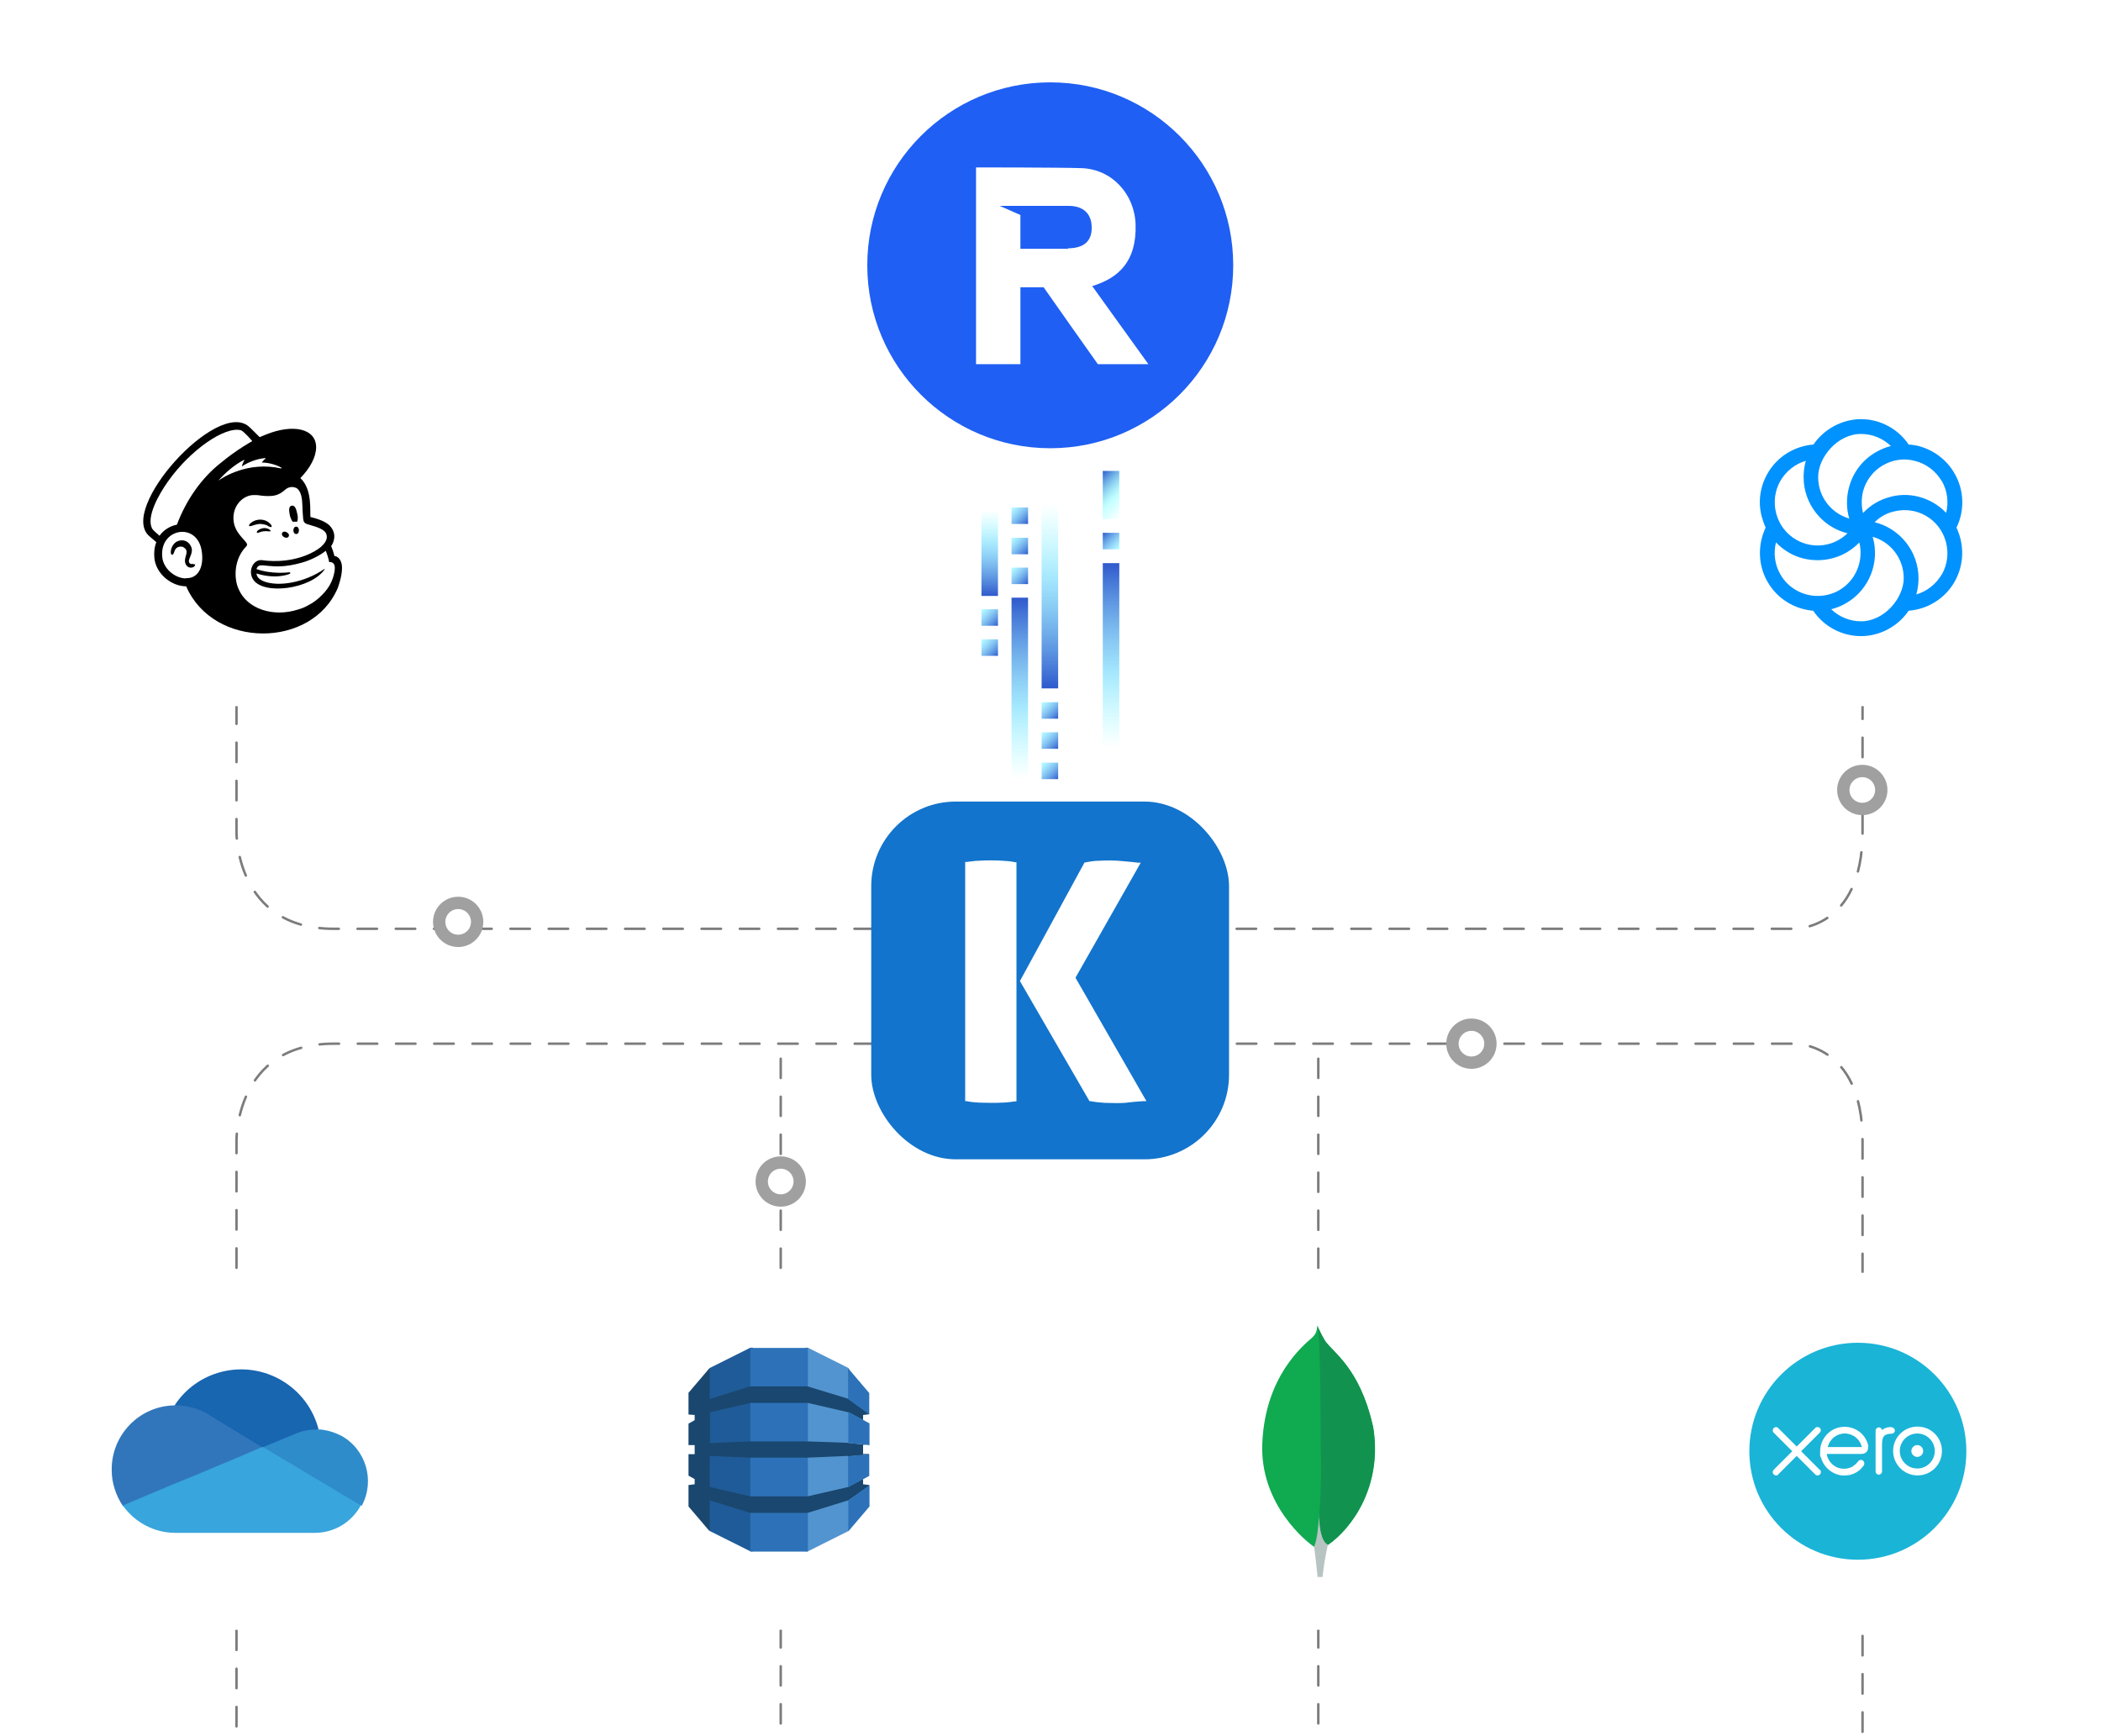 <?xml version="1.0" encoding="UTF-8"?><svg xmlns="http://www.w3.org/2000/svg" width="852" height="704.1" xmlns:xlink="http://www.w3.org/1999/xlink" viewBox="0 0 852 704.1"><defs><filter id="b" filterUnits="userSpaceOnUse"><feOffset dx="0" dy="0"/><feGaussianBlur result="c" stdDeviation="8"/><feFlood flood-color="#000" flood-opacity=".1"/><feComposite in2="c" operator="in"/><feComposite in="SourceGraphic"/></filter><filter id="d" filterUnits="userSpaceOnUse"><feOffset dx="0" dy="0"/><feGaussianBlur result="e" stdDeviation="8"/><feFlood flood-color="#000" flood-opacity=".1"/><feComposite in2="e" operator="in"/><feComposite in="SourceGraphic"/></filter><filter id="f" filterUnits="userSpaceOnUse"><feOffset dx="0" dy="0"/><feGaussianBlur result="g" stdDeviation="8"/><feFlood flood-color="#000" flood-opacity=".1"/><feComposite in2="g" operator="in"/><feComposite in="SourceGraphic"/></filter><filter id="h" filterUnits="userSpaceOnUse"><feOffset dx="0" dy="0"/><feGaussianBlur result="i" stdDeviation="8"/><feFlood flood-color="#000" flood-opacity=".1"/><feComposite in2="i" operator="in"/><feComposite in="SourceGraphic"/></filter><filter id="j" filterUnits="userSpaceOnUse"><feOffset dx="0" dy="0"/><feGaussianBlur result="k" stdDeviation="8"/><feFlood flood-color="#000" flood-opacity=".1"/><feComposite in2="k" operator="in"/><feComposite in="SourceGraphic"/></filter><filter id="l" filterUnits="userSpaceOnUse"><feOffset dx="0" dy="0"/><feGaussianBlur result="m" stdDeviation="8"/><feFlood flood-color="#000" flood-opacity=".1"/><feComposite in2="m" operator="in"/><feComposite in="SourceGraphic"/></filter><linearGradient id="o" x1="530.1" y1="748.1" x2="530.1" y2="674.7" gradientTransform="translate(-116.6 -432.2)" gradientUnits="userSpaceOnUse"><stop offset="0" stop-color="#6cffff" stop-opacity="0"/><stop offset=".4" stop-color="#6ad8fd" stop-opacity=".6"/><stop offset="1" stop-color="#2f59cc"/></linearGradient><linearGradient id="p" x1="567.1" y1="735.4" x2="567.1" y2="660.6" gradientTransform="translate(-116.6 -432.2)" gradientUnits="userSpaceOnUse"><stop offset="0" stop-color="#6cffff" stop-opacity="0"/><stop offset=".4" stop-color="#6ad8fd" stop-opacity=".6"/><stop offset="1" stop-color="#2f59cc"/></linearGradient><linearGradient id="q" x1="-384.7" y1="655" x2="-378" y2="648.3" gradientTransform="translate(69.2 -432.2) rotate(-180) scale(1 -1)" gradientUnits="userSpaceOnUse"><stop offset="0" stop-color="#6cffff" stop-opacity=".5"/><stop offset=".2" stop-color="#6ad8fd" stop-opacity=".6"/><stop offset="1" stop-color="#2f59cc"/></linearGradient><linearGradient id="r" x1="-387.9" y1="639.5" x2="-374.8" y2="626.4" gradientTransform="translate(69.2 -432.2) rotate(-180) scale(1 -1)" gradientUnits="userSpaceOnUse"><stop offset="0" stop-color="#6cffff" stop-opacity="0"/><stop offset=".4" stop-color="#6cffff" stop-opacity=".4"/><stop offset="1" stop-color="#2f59cc"/></linearGradient><linearGradient id="s" x1="-590.3" y1="1184.1" x2="-590.3" y2="1109.3" gradientTransform="translate(-164.5 1388.4) rotate(-180)" xlink:href="#o"/><linearGradient id="t" x1="-565.9" y1="1181.5" x2="-565.9" y2="1146.8" gradientTransform="translate(-164.5 1388.4) rotate(-180)" xlink:href="#o"/><linearGradient id="u" x1="691.8" y1="1110.3" x2="698.5" y2="1103.6" gradientTransform="translate(-293.8 1357.5) scale(1 -1)" xlink:href="#q"/><linearGradient id="v" x1="691.8" y1="1098.1" x2="698.5" y2="1091.4" gradientTransform="translate(-293.8 1357.5) scale(1 -1)" xlink:href="#q"/><linearGradient id="w" x1="716.2" y1="1072.7" x2="722.9" y2="1066" gradientTransform="translate(-293.8 1357.5) scale(1 -1)" xlink:href="#q"/><linearGradient id="x" x1="716.3" y1="1060.5" x2="723" y2="1053.8" gradientTransform="translate(-293.8 1357.5) scale(1 -1)" xlink:href="#q"/><linearGradient id="y" x1="716.3" y1="1048.1" x2="723" y2="1041.4" gradientTransform="translate(-293.8 1357.5) scale(1 -1)" xlink:href="#q"/><linearGradient id="z" x1="704" y1="1151.7" x2="710.7" y2="1145" gradientTransform="translate(-293.8 1357.5) scale(1 -1)" xlink:href="#q"/><linearGradient id="aa" x1="704" y1="1139.4" x2="710.7" y2="1132.7" gradientTransform="translate(-293.8 1357.5) scale(1 -1)" xlink:href="#q"/><linearGradient id="ab" x1="704" y1="1127.3" x2="710.7" y2="1120.6" gradientTransform="translate(-293.8 1357.5) scale(1 -1)" xlink:href="#q"/></defs><g id="a"><line x1="534.6" y1="699" x2="534.6" y2="423.3" fill="none" stroke="#7c7c7c" stroke-dasharray="0 0 7.8 7.6" stroke-linecap="round" stroke-miterlimit="10"/><line x1="316.6" y1="699" x2="316.6" y2="423.3" fill="none" stroke="#7c7c7c" stroke-dasharray="0 0 7.8 7.6" stroke-linecap="round" stroke-miterlimit="10"/><path d="M95.9,700.2v-237.5s-.7-39.4,39.4-39.4h592s28-.9,28,39.4v240.9" fill="none" stroke="#7c7c7c" stroke-dasharray="0 0 7.9 7.6" stroke-linecap="round" stroke-miterlimit="10"/><path d="M95.9,161.7v175.6s-.7,39.4,39.4,39.4h592s28,.9,28-39.4v-179.1" fill="none" stroke="#7c7c7c" stroke-dasharray="0 0 7.9 7.6" stroke-linecap="round" stroke-miterlimit="10"/><rect x="353.3" y="325.1" width="145.1" height="145.1" rx="34.3" ry="34.3" fill="#1274cc" stroke-width="0"/><path d="M436.1,396.6l26.5-46.7h-1.1c-2-.3-4-.4-5.8-.6-1.9-.2-3.6-.3-5.1-.3s-3,0-4.8.1c-1.8,0-3.7.3-5.7.7h-.3c0,0-26.2,48.1-26.2,48.1l28.2,48.7h.3c2.2.4,4.1.6,5.9.7,1.7,0,3.3.1,4.7.1s3.2,0,5.2-.3c1.9-.2,3.9-.4,5.9-.5h1.1c0,0-28.8-50.1-28.8-50.1Z" fill="#fff" stroke-width="0"/><path d="M406.6,349.1c-3.4-.2-6.6-.2-9.6,0-1.6,0-3.3.3-5,.5h-.6v97h.6c1.7.4,3.4.5,5,.6,1.6,0,3.2.1,4.8.1s3.2,0,4.8-.1c1.6,0,3.3-.3,5-.5h.6v-97h-.6c-1.7-.4-3.4-.5-5-.6Z" fill="#fff" stroke-width="0"/><rect x="681" y="516.2" width="144.8" height="144.8" rx="34.3" ry="34.3" fill="#fff" filter="url(#b)" stroke-width="0"/><rect x="24.8" y="516.2" width="144.8" height="144.8" rx="34.3" ry="34.3" fill="#fff" filter="url(#d)" stroke-width="0"/><rect x="682.2" y="141.6" width="144.8" height="144.8" rx="34.3" ry="34.3" fill="#fff" filter="url(#f)" stroke-width="0"/><rect x="26.1" y="141.6" width="144.8" height="144.8" rx="34.3" ry="34.3" fill="#fff" filter="url(#h)" stroke-width="0"/><rect x="243.5" y="516.2" width="144.8" height="144.8" rx="34.3" ry="34.3" fill="#fff" filter="url(#j)" stroke-width="0"/><rect x="462.2" y="516.2" width="144.8" height="144.8" rx="34.3" ry="34.3" fill="#fff" filter="url(#l)" stroke-width="0"/><circle cx="185.8" cy="373.9" r="7.7" fill="#fff" stroke="#a0a0a0" stroke-miterlimit="10" stroke-width="5"/><circle cx="755.2" cy="320.4" r="7.7" fill="#fff" stroke="#a0a0a0" stroke-miterlimit="10" stroke-width="5"/><circle cx="596.7" cy="423.3" r="7.7" fill="#fff" stroke="#a0a0a0" stroke-miterlimit="10" stroke-width="5"/><circle cx="316.6" cy="479.2" r="7.7" fill="#fff" stroke="#a0a0a0" stroke-miterlimit="10" stroke-width="5"/></g><g id="n"><rect x="410.2" y="242.4" width="6.7" height="73.4" fill="url(#o)" stroke-width="0"/><rect x="447.2" y="228.4" width="6.7" height="74.8" fill="url(#p)" stroke-width="0"/><rect x="447.2" y="216.1" width="6.7" height="6.7" fill="url(#q)" stroke-width="0"/><rect x="447.2" y="191" width="6.7" height="19.6" fill="url(#r)" stroke-width="0"/><rect x="422.4" y="204.4" width="6.7" height="74.8" fill="url(#s)" stroke-width="0"/><rect x="398" y="207" width="6.7" height="34.7" fill="url(#t)" stroke-width="0"/><rect x="398" y="247.1" width="6.7" height="6.7" fill="url(#u)" stroke-width="0"/><rect x="398" y="259.3" width="6.7" height="6.7" fill="url(#v)" stroke-width="0"/><rect x="422.4" y="284.8" width="6.7" height="6.7" fill="url(#w)" stroke-width="0"/><rect x="422.4" y="297" width="6.7" height="6.7" fill="url(#x)" stroke-width="0"/><rect x="422.4" y="309.3" width="6.7" height="6.7" fill="url(#y)" stroke-width="0"/><rect x="410.2" y="205.8" width="6.7" height="6.7" fill="url(#z)" stroke-width="0"/><rect x="410.2" y="218.1" width="6.7" height="6.7" fill="url(#aa)" stroke-width="0"/><rect x="410.2" y="230.2" width="6.7" height="6.7" fill="url(#ab)" stroke-width="0"/></g><g id="aw"><circle cx="425.9" cy="107.6" r="74.2" fill="#1f5ff3" stroke-width="0"/><path d="M433.5,83.6c-6.6,0-13.1,0-19.7,0h0c0,0-8.4,0-8.4,0l2,.9c1.6.6,3.2,1.1,4.4,1.9l2,.9v3.4c0,.5,0,1.1,0,1.7v8.6c6.4,0,15.1,0,19.4,0,6.2,0,9.5-2.8,9.6-8.2,0-5.7-3.2-9-9.3-9Z" fill="none" stroke-width="0"/><path d="M443,116c10.5-3.2,18-9.9,17.5-25-.4-12.3-9.6-22.4-21.9-22.8-8.4-.3-42.8-.3-42.8-.3v79.8h18v-31.2h9.4c5.9,8.4,16.3,23.2,22,31.2h20.5c-7.9-11-15.3-21.2-22.8-31.7ZM433.2,100.9c-4.3,0-13,0-19.4,0,0,0,0-9.7,0-10.3v-3.4l-8.4-3.7s21.5,0,28,0c6.1,0,9.4,3.4,9.3,9,0,5.4-3.3,8.2-9.6,8.2Z" fill="#fff" stroke-width="0"/></g><g id="ax"><g id="ay"><path id="az" d="M753.4,632.6c24.3,0,44-19.7,44-44s-19.7-44-44-44-44,19.7-44,44,19.7,44,44,44" fill="#1ab4d7" stroke-width="0"/><path id="ba" d="M730.5,588.5l7.5-7.5c.2-.3.4-.6.4-.9,0-.7-.6-1.3-1.3-1.3s-.7.1-1,.4c0,0-7.5,7.5-7.5,7.5l-7.5-7.5c-.3-.3-.6-.4-.9-.4-.7,0-1.3.6-1.3,1.3s.1.7.4,1l7.5,7.5-7.5,7.5c-.3.3-.4.6-.4,1,0,.7.6,1.3,1.3,1.3s.7-.1.9-.4l7.5-7.5,7.5,7.5c.3.3.6.4,1,.4.7,0,1.3-.6,1.3-1.3s-.1-.7-.4-.9l-7.5-7.5Z" fill="#fff" stroke-width="0"/><path id="bb" d="M775.1,588.5c0,1.3,1.1,2.4,2.4,2.4s2.4-1.1,2.4-2.4-1.1-2.4-2.4-2.4-2.4,1.1-2.4,2.4" fill="#fff" stroke-width="0"/><path id="bc" d="M770.4,588.5c0-3.9,3.2-7.1,7.1-7.1s7.1,3.2,7.1,7.1-3.2,7.1-7.1,7.1-7.1-3.2-7.1-7.1M767.7,588.5c0,5.4,4.4,9.9,9.9,9.9s9.9-4.4,9.9-9.9-4.4-9.9-9.9-9.9-9.9,4.4-9.9,9.9" fill="#fff" stroke-width="0"/><path id="bd" d="M767,578.8h-.4c-1.2,0-2.4.4-3.4,1.2-.1-.6-.7-1.1-1.3-1.1s-1.3.6-1.3,1.3c0,0,0,16.6,0,16.6,0,.7.6,1.3,1.3,1.3s1.3-.6,1.3-1.3c0,0,0-10.2,0-10.2,0-3.4.3-4.8,3.2-5.1.3,0,.6,0,.6,0,.8,0,1.4-.6,1.4-1.3s-.6-1.3-1.3-1.3" fill="#fff" stroke-width="0"/><path id="be" d="M741.2,586.9s0,0,0-.1c.8-3.1,3.6-5.4,6.9-5.4s6.2,2.3,6.9,5.5h-13.8ZM757.7,586.6c-.6-2.7-2.1-5-4.4-6.4-3.3-2.1-7.8-2-11,.3-2.6,1.9-4.2,4.9-4.2,8.1s0,1.6.3,2.4c1,3.9,4.4,6.9,8.4,7.4,1.2.1,2.3,0,3.5-.2,1-.3,2-.7,2.9-1.3,1-.6,1.7-1.4,2.5-2.4,0,0,0,0,0,0,.5-.7.4-1.6-.2-2.1-.5-.4-1.3-.5-2,.3-.1.2-.3.4-.5.6-.5.6-1.2,1.1-1.9,1.6-1,.5-2.1.8-3.3.8-3.9,0-6-2.8-6.7-4.7-.1-.4-.2-.7-.3-1.1,0,0,0-.1,0-.2.8,0,14,0,14,0,1.9,0,3-1.4,2.7-3" fill="#fff" stroke-width="0"/></g><g id="bf"><path d="M106.5,592.1s22.3-12.5,22.7-12.3c-4.4-17.3-22-27.8-39.4-23.4-7.8,2-14.6,6.8-19,13.6.2,0,35.7,22.1,35.7,22.1Z" fill="#1865b0" stroke-width="0"/><path d="M84.8,573.8h0c-4.1-2.5-8.8-3.8-13.6-3.8h-.4c-14.3.2-25.7,12-25.5,26.3,0,5.2,1.7,10.3,4.6,14.6l35.7-3.6,20.9-20.2-21.7-13.2Z" fill="#3176bb" stroke-width="0"/><path d="M129.3,579.8h-1.3c-2.8,0-5.7.6-8.2,1.7h0l-13,5.4,14.2,15.7,25.7,8.1c5.5-10.2,1.7-23-8.5-28.5h-.1c-2.7-1.4-5.6-2.2-8.7-2.5Z" fill="#2e8ccb" stroke-width="0"/><path d="M128,599.7l-5.4-3.3-12.3-7.3-3.8-2.3-9.8,4.2-19.1,8-8.6,3.5-19.2,8.1c4.9,6.9,12.8,11.1,21.3,11.1h56.6c7.8,0,14.9-4.3,18.6-11.1l-18.4-11Z" fill="#38a5dd" stroke-width="0"/></g><g id="bg"><path d="M787.4,233c-2.3,3.9-5.9,6.8-10.3,8.1.6-2.1.9-4.3.9-6.5,0-11-7.6-20.3-17.8-22.8,2.1-2.1,4.7-3.6,7.6-4.3,4.5-1.2,9.2-.6,13.2,1.7,8.3,4.8,11.2,15.5,6.4,23.9M754.7,252c-4.5,0-8.9-1.8-12.1-4.9,2.1-.5,4.2-1.4,6.1-2.5,9.5-5.5,13.7-16.8,10.7-26.9,7.3,2.1,12.6,8.8,12.6,16.8s-7.8,17.5-17.4,17.5M722,233c-2.3-4-2.9-8.6-1.8-13,1.5,1.6,3.3,3,5.2,4.1,3.5,2.1,7.6,3.1,11.7,3.1,6.4,0,12.5-2.6,16.9-7.2,1.8,7.4-1.3,15.4-8.2,19.4-2.6,1.5-5.6,2.3-8.7,2.3-6.2,0-12-3.3-15.1-8.7M722,195c2.3-3.9,5.9-6.8,10.3-8.1-.6,2.1-.9,4.3-.9,6.6,0,11,7.6,20.3,17.8,22.8-5.4,5.3-13.9,6.6-20.8,2.6-4-2.3-6.9-6.1-8.1-10.6-1.2-4.5-.6-9.3,1.7-13.3M754.7,176c4.5,0,8.9,1.8,12.1,4.9-2.1.5-4.2,1.4-6.1,2.5-5.4,3.1-9.3,8.2-10.9,14.3-1.1,4.1-1.1,8.5.1,12.6-7.3-2.1-12.6-8.8-12.6-16.8s7.8-17.5,17.4-17.5M787.4,195c2.3,4,2.9,8.6,1.8,13-1.5-1.6-3.3-3-5.2-4.1-5.4-3.1-11.7-4-17.7-2.3-4.1,1.1-7.9,3.3-10.8,6.5-.7-2.9-.7-5.9,0-8.8,1.2-4.5,4.1-8.3,8.1-10.6,4-2.3,8.7-3,13.2-1.7,4.5,1.2,8.2,4.1,10.6,8.1M792.6,192c-3.1-5.4-8.2-9.3-14.2-11-1.4-.4-2.9-.6-4.4-.7-4.3-6.4-11.6-10.3-19.3-10.3s-15.1,4.1-19.3,10.3c-7.7.6-14.7,4.9-18.6,11.7-3.1,5.4-4,11.8-2.3,17.8.4,1.4.9,2.8,1.5,4.2-3.3,7-3.1,15.3.8,22,4,7,11.1,11.1,18.5,11.7,4.3,6.4,11.6,10.3,19.4,10.3s15.1-4.1,19.3-10.3c7.7-.6,14.7-4.9,18.6-11.7,4-7,4-15.2.8-22,3.4-7,3.1-15.3-.8-22" fill="#0092ff" fill-rule="evenodd" stroke-width="0"/></g><g id="bh"><path d="M326.6,629.2h1l16.4-8.2.3-.4v-65.4l-.3-.4-16.4-8.2h-1v82.6" fill="#5294cf" stroke-width="0"/><path d="M305.3,629.2h-1l-16.4-8.2-.3-.6-.2-64.9.5-.7,16.4-8.2h1v82.6" fill="#1f5b98" stroke-width="0"/><path d="M304.3,546.7h23.3v82.6h-23.3v-82.6Z" fill="#2d72b8" stroke-width="0"/><path d="M352.6,586.1h-.6c0-.1-7.9-.9-7.9-.9h-.1c0,0-16.4-.6-16.4-.6h-23.3l-16.4.7v-12.5h0s0,0,0,0l16.4-3.8h23.3l16.4,3.8,6,3.2v-2.1l2.5-.3-.3-.5-8.1-5.8h-.2c0,0-16.4-5-16.4-5h-23.3l-16.4,5.1v-12.6l-8.6,10.1v8.8h0s2.5.2,2.5.2v2.1l-2.5,1.4v8.7h0s2.5,0,2.5,0v3.7h-2.1s-.4,0-.4,0v8.7l2.5,1.4v2.1l-2.4.3h-.1c0,0,0,8.7,0,8.7l8.6,10.1v-12.6l16.4,5.1h23.3l16.5-5.1h.2c0,0,8-5.6,8-5.6l.3-.6-2.5-.3v-2.1h-.3c0-.1-5.5,2.8-5.5,2.8l-.2.4-16.5,3.8h0s-23.3,0-23.3,0h0s-16.4-3.8-16.4-3.8v-12.6l16.4.7h0s23.3,0,23.3,0l16.4-.7.4.2,7.7-.7.5-.3h-2.5v-3.7h2.5" fill="#1a476f" stroke-width="0"/><path d="M344,608.5v12.6l8.6-10.1v-8.7l-8.5,6.2h0M344,603.2h0s8.5-4.6,8.5-4.6v-8.8l-8.6.8v12.6M344,572.8h0s0,12.5,0,12.5l8.6.8v-8.8l-8.5-4.6M344,567.5l8.5,6.2v-8.7l-8.6-10.1v12.6h0" fill="#2d72b8" stroke-width="0"/></g><path id="bi" d="M118.7,211.6c.6,0,1.2,0,1.8,0,.3-.7.4-2,0-3.4-.4-2-1-3.3-2.2-3.1-1.2.2-1.2,1.7-.8,3.7.2,1.1.7,2.1,1.1,2.7h0ZM108.5,213.3c.9.4,1.4.6,1.6.4.4-.4-.7-1.8-2.3-2.5-1.9-.8-4.2-.5-5.8.7-.6.4-1.1,1-1,1.3.2.7,1.9-.5,4.3-.7,1.3,0,2.4.3,3.3.7h0ZM106.8,214.2c-1.7.3-2.9,1.2-2.6,1.9.2,0,.2.2,1-.2,1.1-.4,2.4-.6,3.6-.4.6,0,.8,0,.9,0,.3-.4-1.1-1.5-2.9-1.3ZM117.1,217.5c.6-1.3-2.1-2.7-2.7-1.3s2.1,2.7,2.7,1.3h0s0,0,0,0ZM120.1,213.6c-1.5,0-1.5,3,0,3,1.5,0,1.5-3,0-3h0s0,0,0,0ZM78.4,228.7c-.3,0-1.1.3-1.6-.4-1-1.5,2.1-3.9.6-6.8-1.7-3.3-5.3-2.6-6.7-1.1-1.7,1.8-1.7,4.5-1,4.6.8.1.8-1.2,1.4-2.2.5-.7,1.2-1.1,2.1-1.1s1,.1,1.4.4c2.2,1.4.3,3.4.4,5.5.3,3.2,3.5,3.1,4.1,1.7,0-.1,0-.3,0-.4,0,.2.1-.2-.6,0h0s0,0,0,0ZM135.6,225.4c-.6-2.2-.5-1.8-1.3-3.9.5-.7,2.9-4.6-.6-8.3-2-2.1-6.5-3.2-7.8-3.5-.3-2.2.9-11.2-4.1-15.8,4-4.1,6.4-8.6,6.4-12.5,0-7.5-9.2-9.7-20.5-5.1l-2.4,1s-4.3-4.3-4.4-4.3c-12.9-11.2-53.2,33.6-40.3,44.5l2.8,2.4c-.8,2-1,4.2-.8,6.4.6,6.4,6.9,11.5,12.9,11.5,11,25.4,51.1,25.4,61.5.6.3-.9,1.7-4.7,1.7-8.1s-1.9-4.8-3.2-4.8h0ZM75.3,234.6c-4.4-.1-9.1-4-9.5-8.7-1.2-11.7,14.2-14.4,16-2.4.9,5.7-.9,11.2-6.5,11h0s0,0,0,0ZM71.7,212.8c-2.9.6-5.4,2.2-7,4.5-.9-.8-2.7-2.3-3-2.9-2.5-4.7,2.7-13.9,6.4-19.1,9-12.8,23.1-22.5,29.6-20.8,1.1.3,4.6,4.4,4.6,4.4,0,0-6.5,3.6-12.6,8.7-8.1,6.3-14.3,15.4-18,25.3h0ZM117.3,232.1s-6.8,1-13.3-1.3c1.2-3.8,5.2,1.2,18.4-2.6,2.9-.8,6.8-2.5,9.7-4.8.6,1.5,1.1,3,1.4,4.6.7-.1,2.7-.1,2.2,3.5-.6,3.8-2.2,6.9-5,9.7-1.7,1.8-3.7,3.3-5.9,4.4-1.2.7-2.5,1.2-3.9,1.6-10.2,3.3-20.7-.3-24.1-8.2-.3-.6-.5-1.2-.7-1.9-1.4-5.2-.2-11.4,3.6-15.3.2-.3.5-.5.5-.9,0-.3-.2-.6-.4-.9-1.3-1.9-6-5.2-5-11.6.7-4.6,4.7-7.8,8.4-7.6h1c1.6.2,3,.4,4.4.4,2.2,0,4.2-.2,6.6-2.2.8-.7,1.4-1.2,2.5-1.4.9-.2,1.8,0,2.6.4,1.9,1.3,2.2,4.3,2.3,6.6,0,1.3.2,4.4.3,5.3.1,2,.7,2.3,1.7,2.7.6.2,1.2.3,2,.6,2.5.7,4,1.4,5,2.3.5.5.8,1.1.9,1.8.3,2.2-1.7,4.9-6.9,7.3-8.9,4.1-17.9,2.8-19.2,2.6-3.8-.5-6,4.5-3.7,7.9,4.3,6.4,23.4,3.8,28.9-4.1.1-.2,0-.3-.1-.2-8,5.5-18.5,7.3-24.5,5-.9-.4-2.8-1.2-3-3.2,8.3,2.6,13.6.1,13.6.1,0,0,.4-.5-.1-.5h0ZM88.3,195.2c3.2-3.7,7.1-6.9,10.7-8.7,0,0,0,0,0,0,0,0,.1,0,.1.1s0,0,0,0c-.3.5-.8,1.6-1,2.4,0,0,0,0,0,0,0,0,0,.1.1.1s0,0,0,0c2.2-1.5,6-3.1,9.4-3.3h0c0,0,.1,0,.1.1s0,0,0,.1c-.6.4-1,.9-1.5,1.5,0,0,0,0,0,0,0,0,0,.1.1.1,2.3,0,5.7.8,7.8,2.1.1,0,0,.4-.1.3-13.3-3-23.5,3.5-25.7,5.1,0,0,0,0,0,0,0,0-.1,0-.1-.1s0,0,0,0h0,0Z" stroke-width="0"/><g id="bj"><path d="M556.7,578.2c-5.4-23.7-16.6-30-19.4-34.5-1.5-2.4-3.1-6.1-3.1-6.1-.2,2.1-.4,3.4-2.2,5-3.6,3.2-18.9,15.6-20.1,42.6-1.2,25.1,18.4,40.6,21.1,42.2,2,1,4.4,0,5.6-.9,9.5-6.5,22.4-23.8,18.2-48.3" fill="#10aa50" stroke-width="0"/><path d="M535,614c-.5,6.2-.8,9.8-2.1,13.4,0,0,.8,5.9,1.4,12.2h2c.5-4.4,1.2-8.8,2.2-13.1-2.7-1.3-3.5-7-3.6-12.4Z" fill="#b8c4c2" stroke-width="0"/><path d="M538.6,626.5c-2.7-1.2-3.5-7-3.6-12.4.7-8.9.9-17.9.6-26.8-.1-4.7,0-43.4-1.2-49.1.5,1.1,1.7,3.7,2.9,5.6,2.9,4.5,14.1,10.8,19.4,34.5,4.2,24.4-8.7,41.7-18.2,48.3Z" fill="#12924f" stroke-width="0"/></g></g></svg>